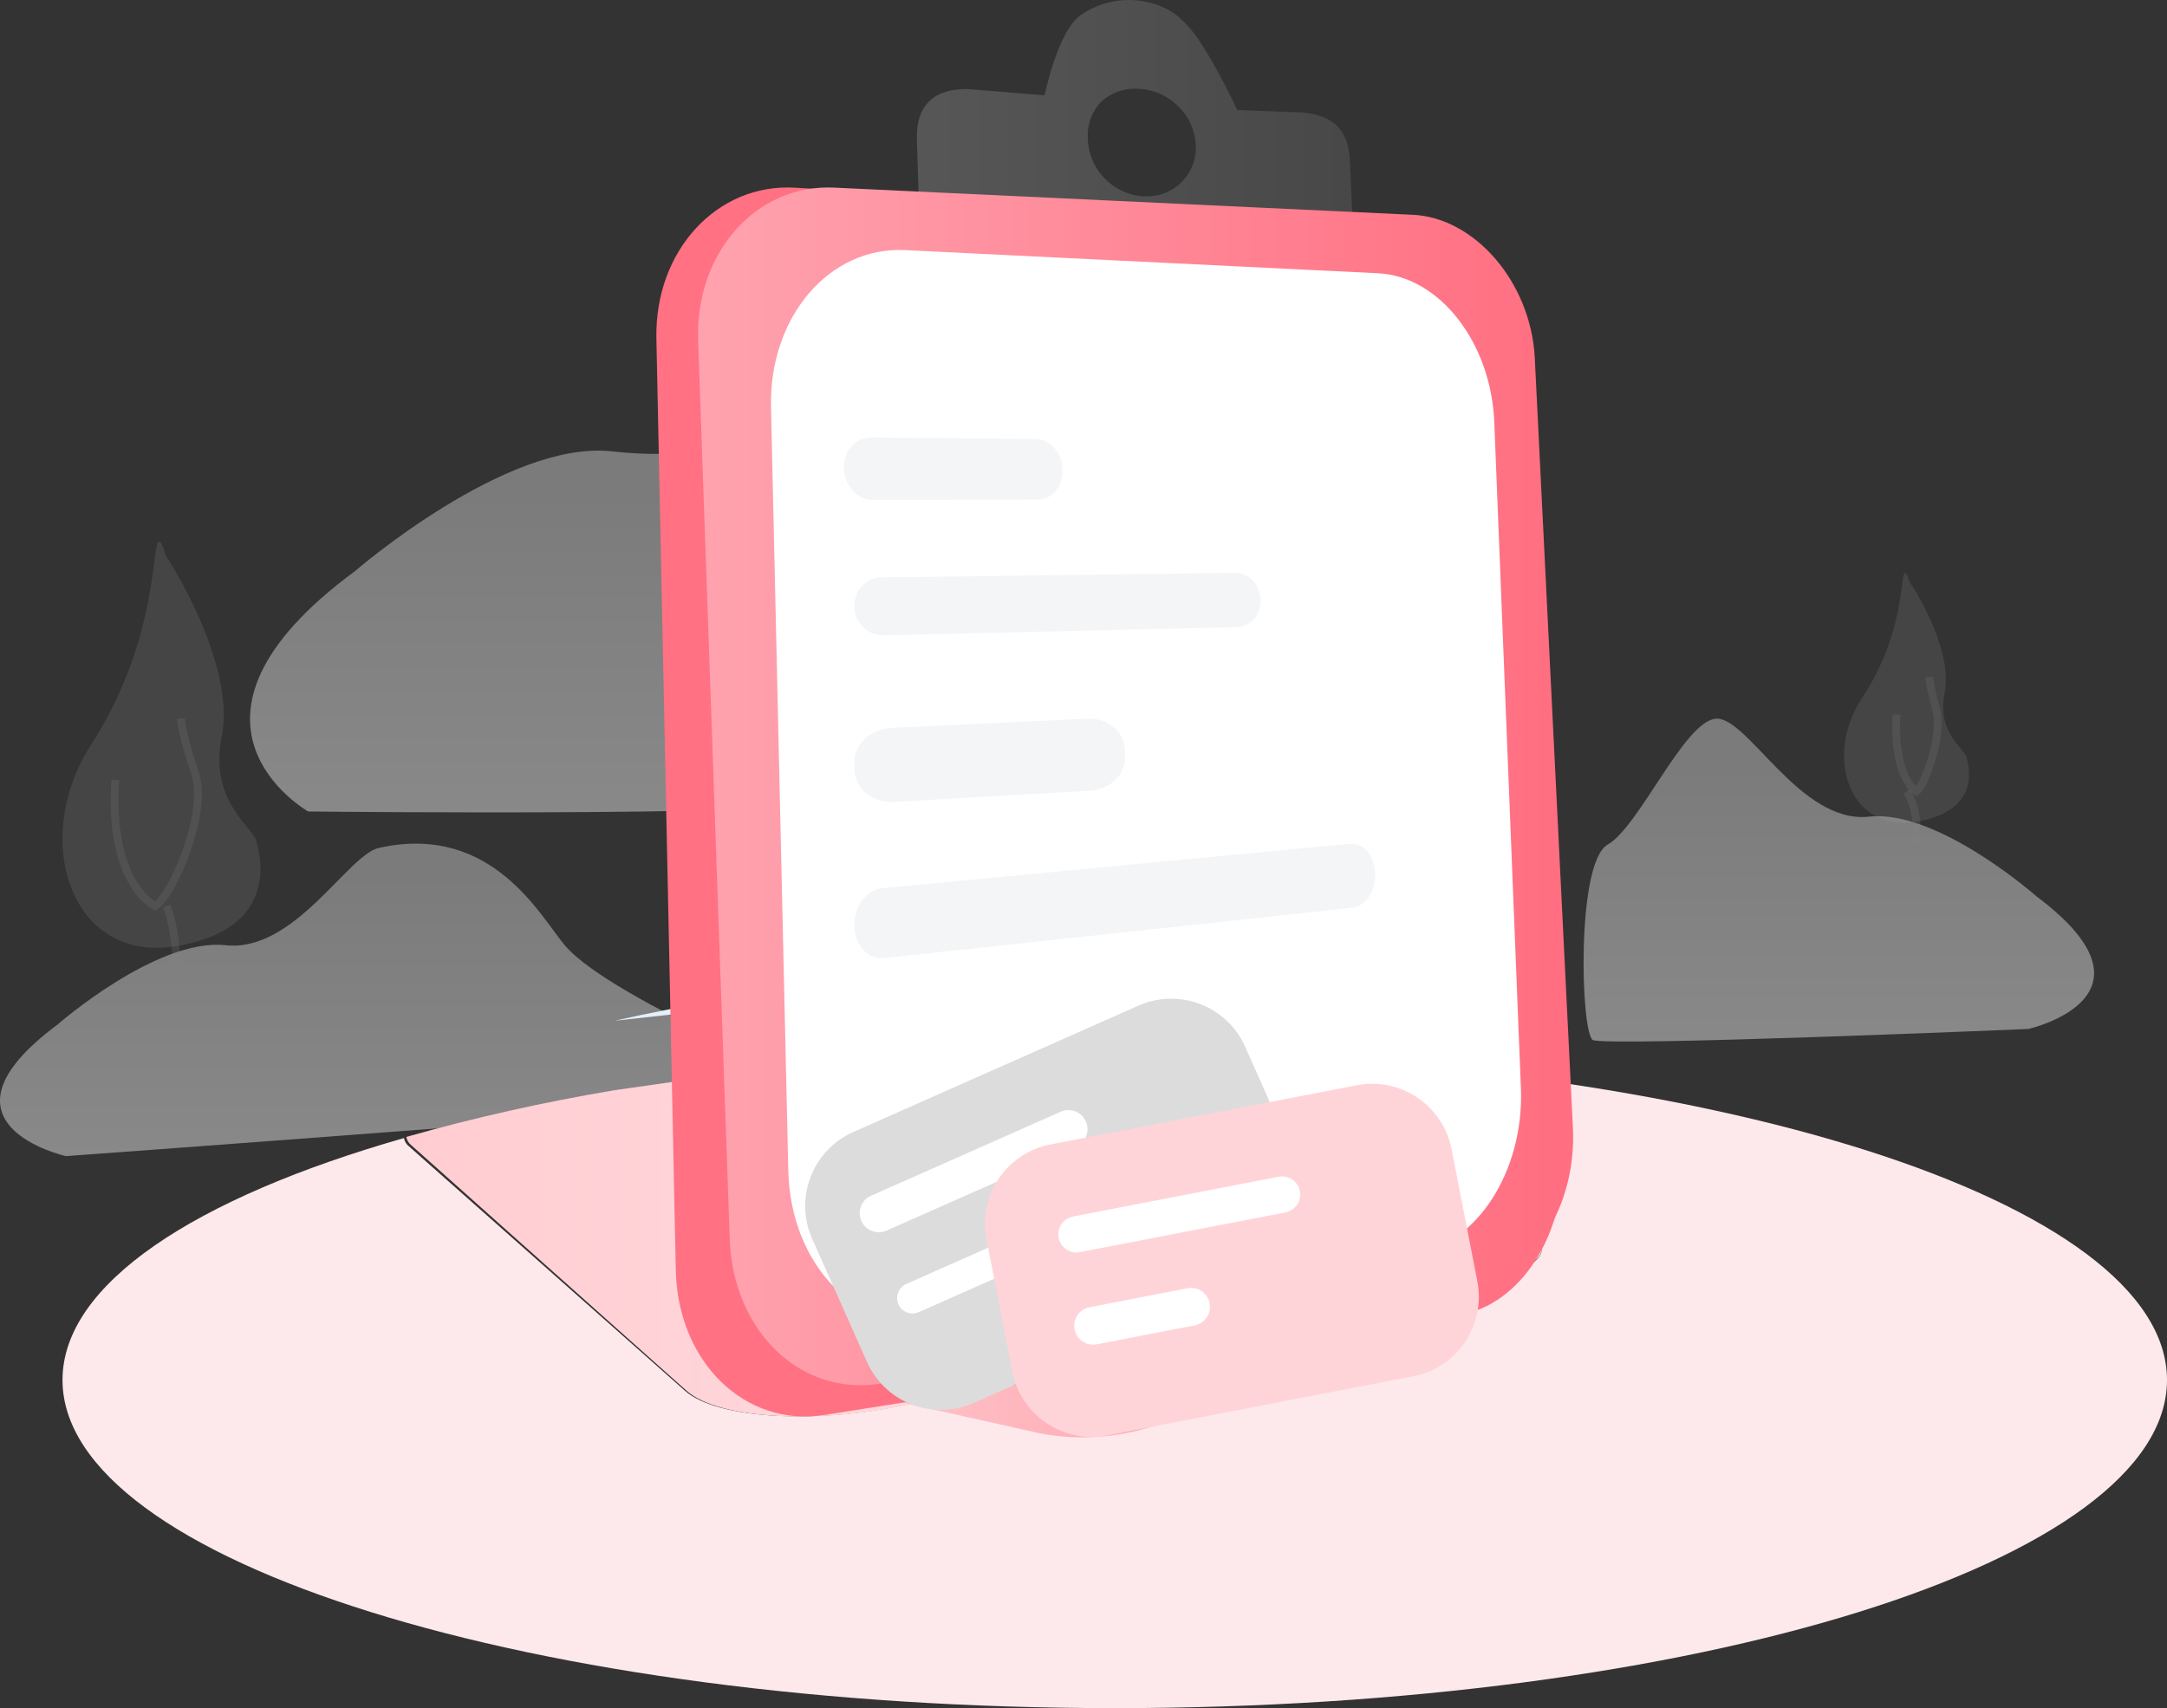<?xml version="1.0" encoding="UTF-8"?>
<svg width="208px" height="164px" viewBox="0 0 208 164" version="1.1" xmlns="http://www.w3.org/2000/svg" xmlns:xlink="http://www.w3.org/1999/xlink">
    <rect x="0" y="0" width="208" height="164" fill="#333333" stroke="none"/>
    <!-- Generator: Sketch 52.5 (67469) - http://www.bohemiancoding.com/sketch -->
    <title>空页面 -03</title>
    <desc>Created with Sketch.</desc>
    <defs>
        <linearGradient x1="-0.05%" y1="49.976%" x2="99.969%" y2="49.976%" id="linearGradient-1">
            <stop stop-color="#E4E4E4" offset="0%"></stop>
            <stop stop-color="#9A9A9A" offset="100%"></stop>
        </linearGradient>
        <linearGradient x1="50%" y1="99.96%" x2="50%" y2="12.311%" id="linearGradient-2">
            <stop stop-color="#F2F2F2" offset="0%"></stop>
            <stop stop-color="#D2D2D2" offset="100%"></stop>
        </linearGradient>
        <linearGradient x1="-0.013%" y1="49.962%" x2="99.986%" y2="49.962%" id="linearGradient-3">
            <stop stop-color="#FFCCD1" offset="0%"></stop>
            <stop stop-color="#FDE9EB" offset="100%"></stop>
        </linearGradient>
        <linearGradient x1="-0.014%" y1="50.009%" x2="100.003%" y2="50.009%" id="linearGradient-4">
            <stop stop-color="#FFCED3" offset="0%"></stop>
            <stop stop-color="#FF939E" offset="100%"></stop>
        </linearGradient>
        <linearGradient x1="0.017%" y1="49.999%" x2="100%" y2="49.999%" id="linearGradient-5">
            <stop stop-color="#FFA3AF" offset="0%"></stop>
            <stop stop-color="#FF6D80" offset="100%"></stop>
        </linearGradient>
    </defs>
    <g id="国企红" stroke="none" stroke-width="1" fill="none" fill-rule="evenodd">
        <g id="za.切图" transform="translate(-63, -926)">
            <g id="空页面--03" transform="translate(63, 926)">
                <path d="M129.585,15.766 C129.518,12.435 127.985,11.09 125.031,10.797 L118.756,10.561 C118.756,10.561 115.51,3.531 113.423,1.912 C113.423,1.912 112.563,0.871 110.525,0.292 C108.224,-0.342 105.762,0.067 103.789,1.411 C101.547,2.872 100.264,9.149 100.264,9.149 L92.861,8.55 C89.794,8.518 88,9.961 88,13.137 L88.317,23.145 C88.366,24.448 89.396,25.501 90.697,25.576 L128.112,26.999 C129.208,27.041 130.051,26.106 129.998,24.913 L129.585,15.766 Z M114.78,14.002 C114.829,15.309 114.328,16.577 113.4,17.498 C112.471,18.419 111.2,18.908 109.894,18.847 L109.683,18.847 C106.817,18.624 104.562,16.307 104.413,13.434 L104.413,13.197 C104.347,11.898 104.835,10.632 105.756,9.714 C106.721,8.856 107.994,8.43 109.281,8.535 L109.45,8.535 C110.837,8.637 112.14,9.238 113.116,10.229 C114.105,11.188 114.697,12.484 114.773,13.861 L114.773,14.002 L114.78,14.002 Z" id="Shape" fill="url(#linearGradient-1)" fill-rule="nonzero" opacity="0.2"></path>
                <path d="M5.528,98.364 C5.528,98.364 15.044,90.032 21.647,90.753 C28.251,91.473 33.384,82.071 36.367,81.408 C47.365,78.962 51.988,88.207 54.288,90.849 C58.862,96.09 80.118,104.49 78.954,105.146 C77.789,105.802 6.326,111 6.326,111 C6.326,111 -7.359,107.945 5.528,98.364 Z" id="Path" fill="url(#linearGradient-2)" opacity="0.45"></path>
                <path d="M195.483,86.068 C195.483,86.068 185.997,77.683 179.385,78.408 C172.772,79.133 167.723,68.74 164.684,69.005 C161.645,69.27 157.348,79.366 154.309,81.095 C151.27,82.824 151.723,99.184 152.886,99.848 C154.049,100.511 194.696,98.793 194.696,98.793 C194.696,98.793 208.339,95.707 195.483,86.068 Z" id="Path" fill="url(#linearGradient-2)" opacity="0.45"></path>
                <path d="M34.074,54.834 C34.074,54.834 48.595,42.253 58.671,43.329 C68.747,44.406 69.043,41.641 73.686,42.04 C78.329,42.438 78.329,56.019 82.972,58.602 C87.615,61.184 82.725,47.39 83.484,76.492 C83.536,78.533 29.581,77.911 29.581,77.911 C29.581,77.911 14.42,69.317 34.074,54.834 Z" id="Path" fill="url(#linearGradient-2)" opacity="0.45"></path>
                <path d="M183.259,55.834 C184.237,57.226 187.437,62.731 186.657,66.511 C185.876,70.291 188.483,71.815 188.744,72.675 C189.005,73.536 190.182,77.915 183.845,78.908 C177.508,79.902 175.015,72.611 178.752,66.973 C182.489,61.336 182.432,56.125 182.736,55.171 C182.937,54.547 183.259,55.834 183.259,55.834 Z" id="Path" fill="#B2B2B2" opacity="0.15"></path>
                <path d="M185.18,65 C185.18,65 185.223,65.89 185.86,68.203 C186.498,70.516 184.797,75.356 183.948,76 C183.948,76 181.695,74.715 182.035,68.598" id="Path" stroke="#828282" stroke-width="0.75" opacity="0.2"></path>
                <path d="M183.957,81 C183.957,81 184.31,77.849 183,76" id="Path" stroke="#828282" stroke-width="0.75" opacity="0.2"></path>
                <path d="M15.905,53.358 C17.458,55.619 22.527,64.563 21.284,70.706 C20.042,76.849 24.182,79.323 24.595,80.723 C25.008,82.124 26.872,89.237 16.83,90.851 C6.788,92.465 2.869,80.617 8.768,71.46 C14.666,62.302 14.594,53.831 15.079,52.281 C15.396,51.257 15.905,53.358 15.905,53.358 Z" id="Path" fill="#B2B2B2" opacity="0.15"></path>
                <path d="M17.362,69 C17.362,69 17.448,70.451 18.721,74.242 C19.995,78.032 16.589,85.935 14.89,87 C14.89,87 10.39,84.903 11.07,74.898" id="Path" stroke="#828282" stroke-width="0.75" opacity="0.2"></path>
                <path d="M16.956,96 C16.956,96 17.313,90.322 16,87" id="Path" stroke="#828282" stroke-width="0.75" opacity="0.2"></path>
                <path d="M105,93 C88.36,93.125 72.709,94.918 59,98 L104.35,93.057 C104.563,93.034 104.783,93.019 105,93 Z" id="Path" fill="#E5F0F9"></path>
                <path d="M109.275,101 C112.514,101.187 115.562,101.781 117.194,102.633 L146.063,117.69 C149.291,119.373 148.442,121.557 143.878,122.571 L87.14,134.822 C78.682,136.703 68.892,136.31 65.745,133.525 L39.254,110.063 C39,109.867 38.829,109.583 38.774,109.267 C18.631,115.025 6,123.3 6,132.496 C6,149.894 51.215,164 106.991,164 C162.768,164 208,149.894 208,132.496 C208,115.333 164.001,101.375 109.275,101 Z" id="Path" fill="#FDE9EB"></path>
                <path d="M109,93.036 C107.668,92.94 106.332,92.94 105,93.036 L106.787,93.036 C107.525,93.029 108.262,93.029 109,93.036 Z" id="Path" fill="#C6D5EB"></path>
                <path d="M65.903,133.532 C69.044,136.33 78.822,136.727 87.256,134.835 L143.883,122.528 C148.438,121.509 149.286,119.315 146.064,117.625 L117.251,102.499 C115.622,101.643 112.58,101.046 109.348,100.858 C108.595,100.858 108.493,98 107.737,98 L105.904,98 L105.254,98.046 L58.932,104.682 C52.212,105.806 45.558,107.3 39,109.156 C39.055,109.474 39.225,109.759 39.478,109.955 L65.903,133.532 Z" id="Path" fill="url(#linearGradient-3)"></path>
                <path d="M99.757,137.607 C102.868,138.203 106.054,138.12 109.137,137.365 L135.648,130.226 C139.191,129.224 138.684,127.766 134.446,126.99 L95.328,119.984 C92.907,119.596 90.447,119.616 88.032,120.044 C87.585,120.167 83.163,117.862 82.728,118.006 C82.382,118.122 82.046,118.242 81.713,118.358 L81.424,118.512 L71.4,127.998 C70.619,129.035 71.19,129.499 71.371,130.458 C71.654,130.553 71.143,131.188 71.495,131.269 L99.757,137.607 Z" id="Path" fill="url(#linearGradient-4)"></path>
                <path d="M140.085,126.237 L79.134,135.853 C71.525,137.051 65.052,130.812 64.865,121.921 L63.004,32.509 C62.828,24.053 68.849,17.586 76.267,18.021 L135.915,21.524 C141.655,21.874 146.453,27.941 146.766,35.14 L149.984,110.971 C150.303,118.475 145.93,125.316 140.085,126.237 Z" id="Path" fill="#FF7183"></path>
                <path d="M141.096,123.653 L84.48,132.844 C76.904,134.076 70.355,127.858 70.043,118.966 L67.011,32.697 C66.713,24.22 72.63,17.665 80.046,18.013 L135.636,20.624 C141.485,20.899 146.895,27 147.313,34.284 L150.971,108.178 C151.396,115.754 147.03,122.689 141.096,123.653 Z" id="Path" fill="url(#linearGradient-5)"></path>
                <path d="M135.757,120.355 L89.553,126.889 C82.166,127.941 75.869,121.417 75.662,112.348 L74.005,39.096 C73.805,30.384 79.651,23.643 86.879,24.015 L132.257,26.235 C138.18,26.522 143.123,32.898 143.429,40.544 L145.986,104.52 C146.285,112.404 141.772,119.506 135.757,120.355 Z" id="Path" fill="#FFFFFF"></path>
                <path d="M99.588,47.973 L83.783,48 C82.298,48 81.057,46.641 81.001,44.986 C80.959,43.322 82.131,41.987 83.613,42 L99.397,42.15 C100.788,42.15 101.946,43.468 101.998,45.068 C102.054,46.668 100.979,47.969 99.588,47.973 Z" id="Path" fill="#F4F5F7"></path>
                <path d="M104.666,75.91 L85.83,76.993 C83.794,77.111 82.087,75.76 82.025,73.976 L82.002,73.278 C81.943,71.497 83.548,69.979 85.58,69.881 L104.399,69.004 C106.305,68.914 107.899,70.23 107.968,71.937 L107.998,72.635 C108.057,74.339 106.575,75.802 104.666,75.91 Z" id="Path" fill="#F4F5F7"></path>
                <path d="M118.768,60.209 L84.789,60.999 C83.297,61.034 82.05,59.808 82.001,58.26 C81.956,56.715 83.134,55.439 84.621,55.439 L118.558,55 C119.858,54.981 120.956,56.132 120.998,57.564 C121.057,58.99 120.053,60.181 118.768,60.209 Z" id="Path" fill="#F4F5F7"></path>
                <path d="M129.803,87.154 L84.849,91.986 C83.326,92.153 82.047,90.774 82.001,88.906 C81.955,87.057 83.157,85.419 84.679,85.275 L129.584,81.008 C130.859,80.886 131.937,82.158 131.997,83.848 C132.061,85.534 131.078,87.017 129.803,87.154 Z" id="Path" fill="#F4F5F7"></path>
                <path d="M114.989,14.693 C114.933,15.893 114.355,17.022 113.384,17.83 C112.412,18.638 111.128,19.057 109.818,18.994 C106.411,18.85 103.874,16.308 104.005,13.414 C104.158,10.001 106.814,8.874 109.161,9.011 C111.944,9.011 115.216,11.496 114.989,14.693 Z" id="Path"></path>
                <path d="M86.403,101.384 L116.328,101.403 C120.616,101.406 124.091,104.881 124.093,109.168 L124.102,122.097 C124.105,126.388 120.628,129.869 116.337,129.872 C116.333,129.872 116.33,129.872 116.327,129.872 L86.402,129.853 C82.114,129.85 78.64,126.375 78.637,122.088 L78.628,109.159 C78.626,104.868 82.102,101.387 86.393,101.384 C86.397,101.384 86.4,101.384 86.403,101.384 Z" id="Rectangle" fill="#DCDCDC" transform="translate(101.365, 115.628) rotate(-23.94) translate(-101.365, -115.628) "></path>
                <path d="M83.492,110.609 L103.406,110.622 C104.417,110.623 105.237,111.443 105.238,112.454 L105.238,112.454 C105.239,113.464 104.421,114.283 103.411,114.283 C103.41,114.283 103.409,114.283 103.408,114.283 L83.495,114.271 C82.483,114.27 81.664,113.45 81.663,112.439 L81.663,112.439 C81.662,111.429 82.48,110.61 83.49,110.609 C83.491,110.609 83.492,110.609 83.492,110.609 Z" id="Rectangle" fill="#FFFFFF" transform="translate(93.45, 112.446) rotate(-23.94) translate(-93.45, -112.446) "></path>
                <path d="M87.147,121.064 L97.414,121.071 C98.231,121.071 98.894,121.734 98.895,122.552 L98.895,122.552 C98.895,123.369 98.234,124.031 97.417,124.031 C97.417,124.031 97.416,124.031 97.415,124.031 L87.149,124.025 C86.331,124.024 85.668,123.361 85.668,122.544 L85.668,122.544 C85.667,121.727 86.329,121.065 87.145,121.064 C87.146,121.064 87.146,121.064 87.147,121.064 Z" id="Rectangle" fill="#FFFFFF" transform="translate(92.281, 122.548) rotate(-23.94) translate(-92.281, -122.548) "></path>
                <path d="M103.273,106.77 L133.208,106.785 C137.498,106.786 140.975,110.263 140.976,114.552 L140.99,127.475 C140.992,131.766 137.514,135.246 133.223,135.247 C133.221,135.247 133.219,135.247 133.218,135.247 L103.283,135.228 C98.993,135.226 95.516,131.749 95.515,127.46 L95.501,114.538 C95.499,110.246 98.977,106.766 103.268,106.765 C103.27,106.765 103.272,106.765 103.273,106.765 Z" id="Rectangle" fill="#FFD4D8" transform="translate(118.245, 121.006) rotate(-10.97) translate(-118.245, -121.006) "></path>
                <path d="M103.143,114.856 L123.239,114.862 C124.201,114.863 124.981,115.643 124.981,116.605 L124.981,116.605 C124.982,117.567 124.202,118.346 123.241,118.347 C123.24,118.347 123.24,118.347 123.24,118.347 L103.144,118.34 C102.182,118.34 101.402,117.56 101.401,116.597 L101.401,116.597 C101.401,115.636 102.18,114.856 103.142,114.856 C103.142,114.856 103.142,114.856 103.143,114.856 Z" id="Rectangle" fill="#FFFFFF" transform="translate(113.191, 116.601) rotate(-10.97) translate(-113.191, -116.601) "></path>
                <path d="M104.836,124.564 L114.414,124.567 C115.416,124.568 116.228,125.38 116.229,126.382 L116.229,126.382 C116.229,127.384 115.417,128.196 114.416,128.196 C114.415,128.196 114.415,128.196 114.415,128.196 L104.837,128.193 C103.835,128.193 103.022,127.381 103.022,126.378 L103.022,126.378 C103.022,125.377 103.833,124.564 104.835,124.564 C104.835,124.564 104.836,124.564 104.836,124.564 Z" id="Rectangle" fill="#FFFFFF" transform="translate(109.625, 126.38) rotate(-10.972) translate(-109.625, -126.38) "></path>
            </g>
        </g>
    </g>
</svg>